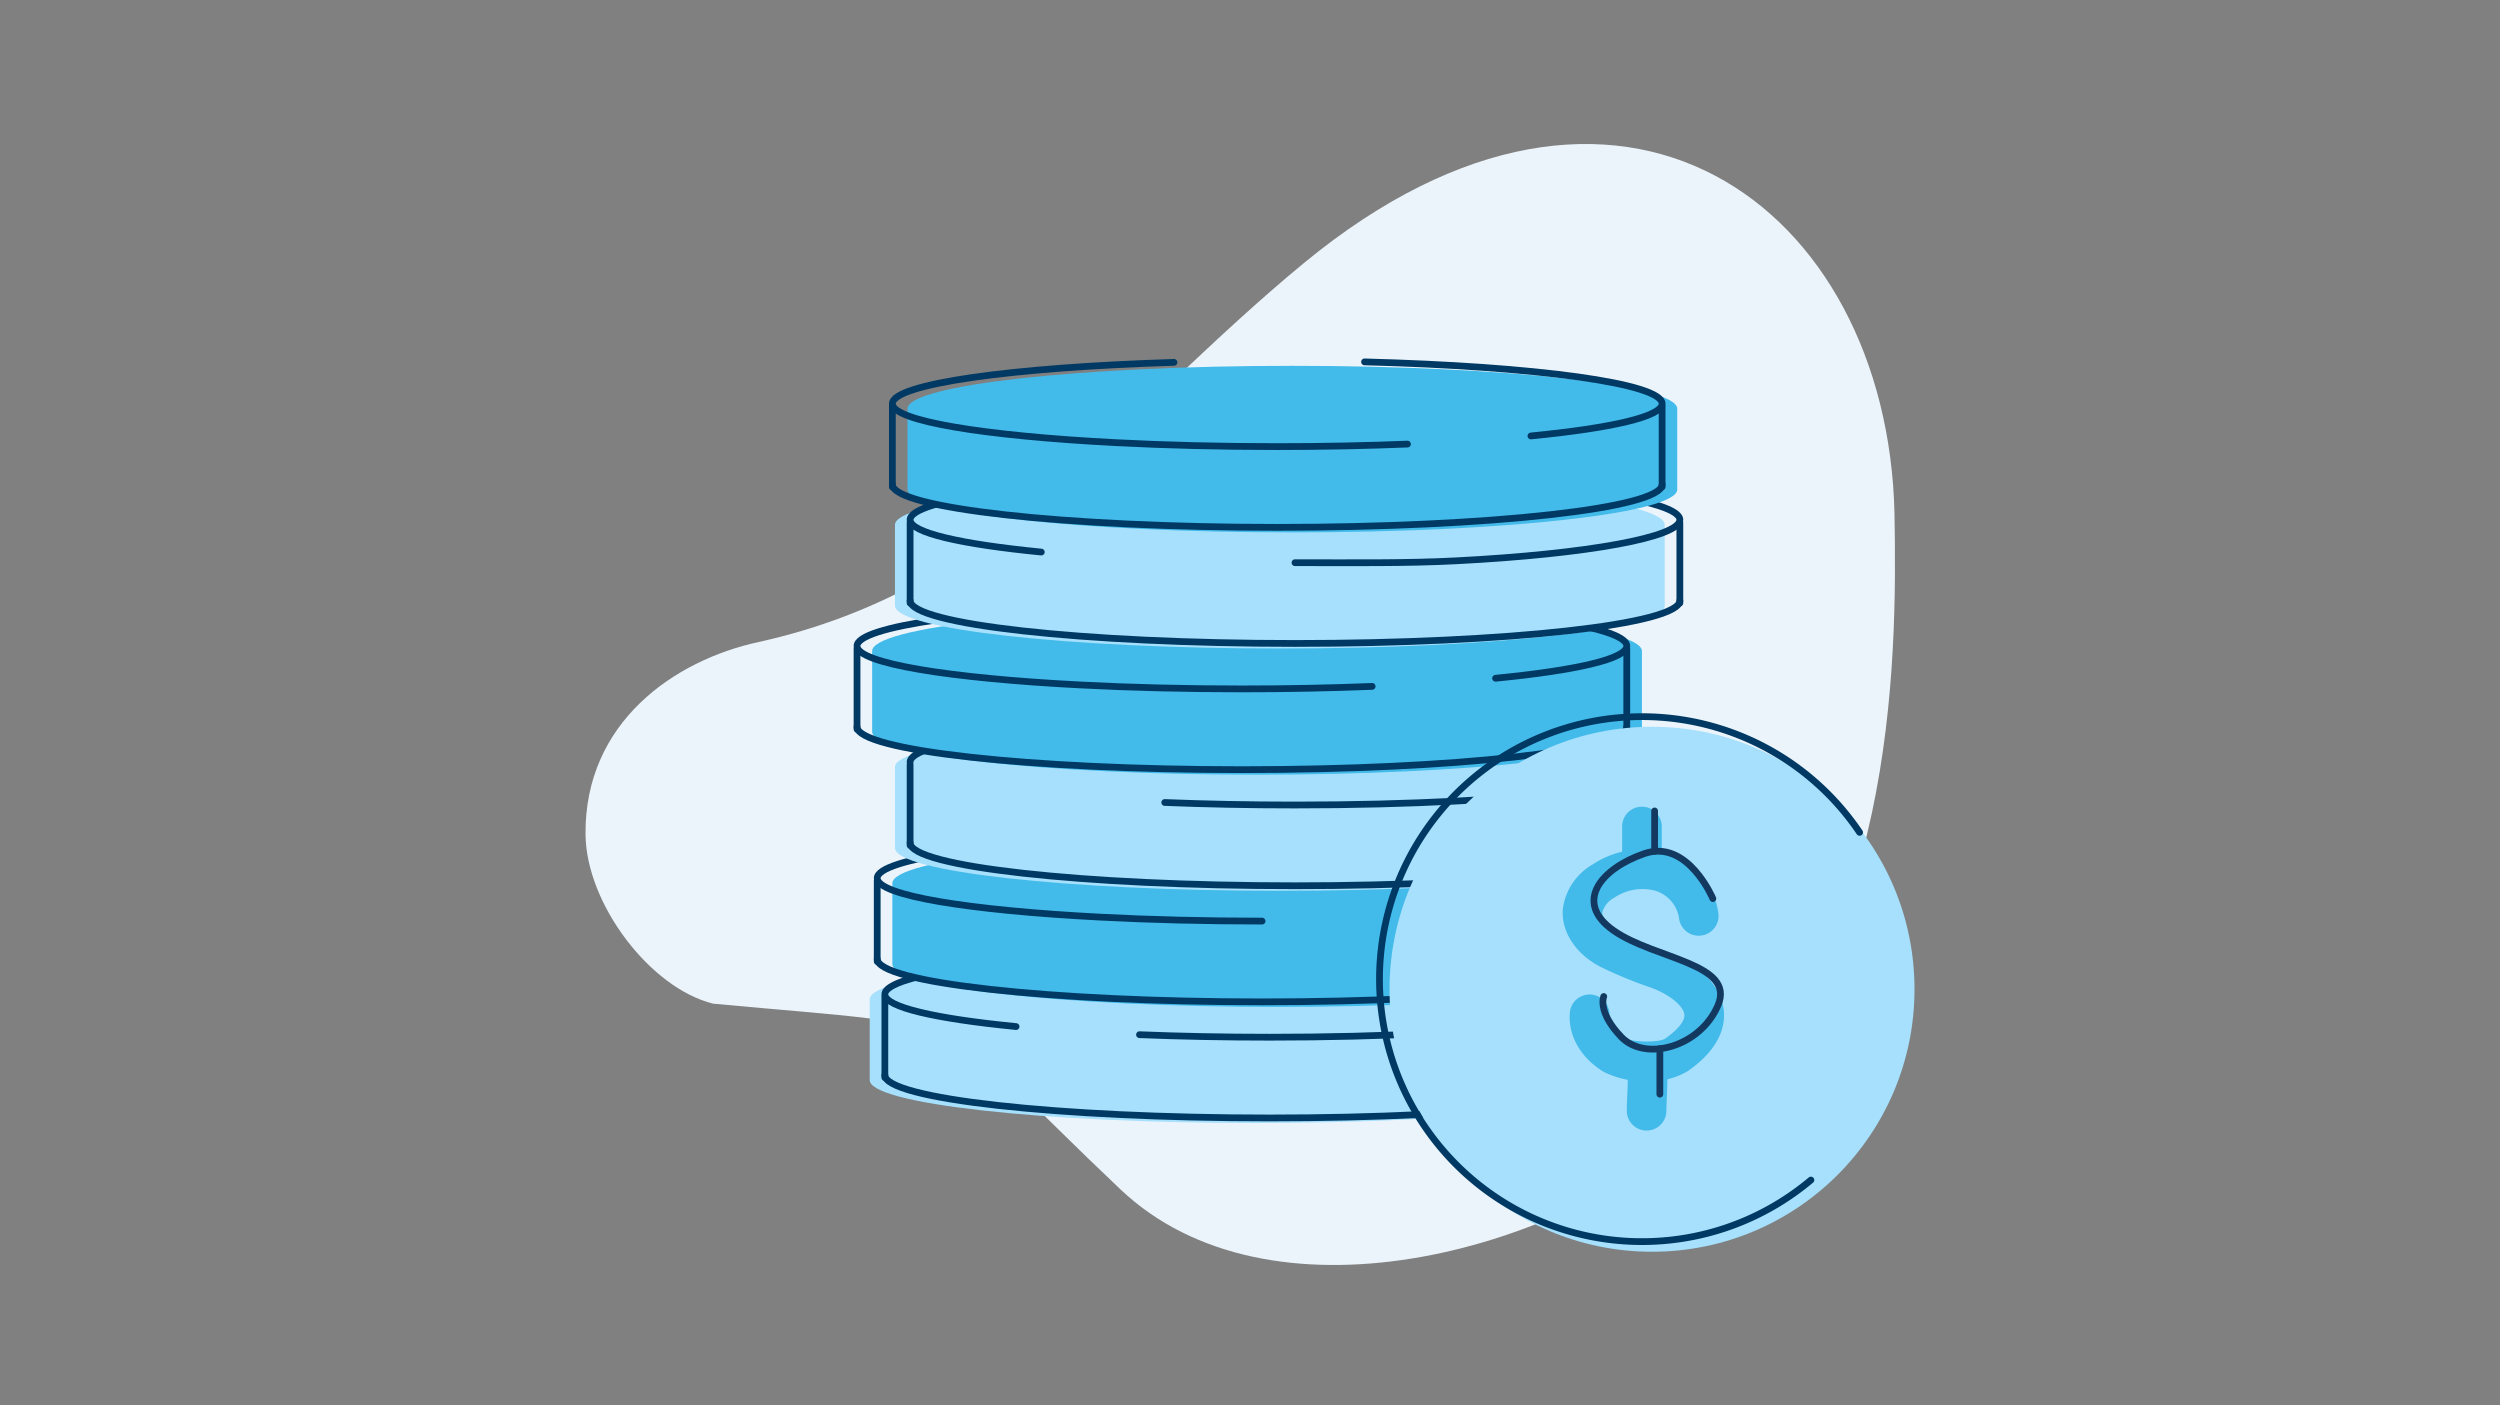 <svg xmlns="http://www.w3.org/2000/svg" width="555" height="312" viewBox="0 0 555 312"><rect x="0" y="0" width="555" height="312" fill="#808080" stroke="none"/><g transform="translate(66 -1414)"><g transform="translate(-178 -119)"><g transform="translate(-265 669)"><path d="M0,0H555V312H0Z" transform="translate(377 864)" fill="none"/></g><g transform="translate(153 500)"><path d="M0,0H370V200H0Z" transform="translate(52 1089)" fill="none"/></g></g><g transform="translate(-108.049 479.61)"><path d="M7824.628,423.91c53.782-11.878,80.6-50.83,120.986-84.1,70.065-57.727,129.543-12.647,131.136,55.443.637,34.28,0,98.657-42.344,135.7-33.458,29.268-96.69,45.527-129.489,14.481-42.452-40.183-28.335-35.441-90.4-41.227-13.912-3.388-28.226-22.118-28.356-37.623C7785.956,441.752,7805.831,427.971,7824.628,423.91Z" transform="translate(-7614.127 653)" fill="#ebf4fb"/><path d="M64.267,197.97c0-5.262,38.253-9.525,85.442-9.525s85.442,4.263,85.442,9.525V215.9c0,5.26-38.253,9.525-85.442,9.525s-85.442-4.265-85.442-9.525Z" transform="translate(170.859 958.274)" fill="#a6e0fc"/><g transform="translate(238.488 1145.845)"><path d="M67.267,211.945c0,5.26,38.253,9.525,85.442,9.525s85.442-4.265,85.442-9.525" transform="translate(-67.267 -184.735)" fill="none" stroke="#003963" stroke-linecap="round" stroke-linejoin="round" stroke-width="1.5"/><path d="M117.71,205.9c9.03.362,18.764.559,28.913.559,12.775,0,24.9-.306,35.778-.873,29.318-1.509,49.663-4.817,49.663-8.652,0-4.377-26.466-8.064-62.522-9.172" transform="translate(-61.181 -187.652)" fill="none" stroke="#003963" stroke-linecap="round" stroke-linejoin="round" stroke-width="1.5"/><path d="M133.33,187.665c-37.853.978-66.063,4.762-66.063,9.279,0,2.856,11.272,5.418,29.129,7.165" transform="translate(-67.267 -187.665)" fill="none" stroke="#003963" stroke-linecap="round" stroke-linejoin="round" stroke-width="1.5"/><line y2="17.93" transform="translate(0 9.84)" fill="none" stroke="#003963" stroke-linecap="round" stroke-linejoin="round" stroke-width="1.5"/><line y2="17.93" transform="translate(170.883 9.84)" fill="none" stroke="#003963" stroke-linecap="round" stroke-linejoin="round" stroke-width="1.5"/></g><path d="M239.636,174.97c0-5.262-38.253-9.525-85.442-9.525s-85.442,4.263-85.442,9.525V192.9c0,5.26,38.253,9.525,85.442,9.525s85.442-4.265,85.442-9.525Z" transform="translate(171.401 955.499)" fill="#42baea"/><g transform="translate(236.791 1120.07)"><path d="M236.636,188.945c0,5.26-38.253,9.525-85.442,9.525s-85.442-4.265-85.442-9.525" transform="translate(-65.753 -161.736)" fill="none" stroke="#003963" stroke-linecap="round" stroke-linejoin="round" stroke-width="1.5"/><path d="M151.195,183.456c-12.775,0-24.9-.306-35.778-.873-29.318-1.509-49.663-4.817-49.663-8.652,0-4.377,26.466-8.064,62.522-9.172" transform="translate(-65.753 -164.652)" fill="none" stroke="#003963" stroke-linecap="round" stroke-linejoin="round" stroke-width="1.5"/><path d="M159.289,164.665c37.853.978,66.063,4.762,66.063,9.279,0,2.856-11.272,5.418-29.129,7.165" transform="translate(-54.467 -164.665)" fill="none" stroke="#003963" stroke-linecap="round" stroke-linejoin="round" stroke-width="1.5"/><line y2="17.93" transform="translate(170.883 9.84)" fill="none" stroke="#003963" stroke-linecap="round" stroke-linejoin="round" stroke-width="1.5"/><line y2="17.93" transform="translate(0 9.84)" fill="none" stroke="#003963" stroke-linecap="round" stroke-linejoin="round" stroke-width="1.5"/></g><path d="M69.267,151.97c0-5.262,38.253-9.525,85.442-9.525s85.442,4.263,85.442,9.525V169.9c0,5.26-38.253,9.525-85.442,9.525S69.267,175.16,69.267,169.9Z" transform="translate(171.462 952.724)" fill="#a6e0fc"/><g transform="translate(244.092 1094.295)"><path d="M72.267,165.945c0,5.26,38.253,9.525,85.442,9.525s85.442-4.265,85.442-9.525" transform="translate(-72.267 -138.736)" fill="none" stroke="#003963" stroke-linecap="round" stroke-linejoin="round" stroke-width="1.5"/><path d="M122.71,159.9c9.03.362,18.764.559,28.913.559,12.775,0,24.9-.306,35.778-.873,29.318-1.509,49.663-4.817,49.663-8.652,0-4.377-26.466-8.064-62.522-9.172" transform="translate(-66.182 -141.652)" fill="none" stroke="#003963" stroke-linecap="round" stroke-linejoin="round" stroke-width="1.5"/><path d="M138.33,141.665c-37.853.978-66.063,4.762-66.063,9.279" transform="translate(-72.267 -141.665)" fill="none" stroke="#003963" stroke-linecap="round" stroke-linejoin="round" stroke-width="1.5"/><line y2="17.93" transform="translate(0 9.84)" fill="none" stroke="#003963" stroke-linecap="round" stroke-linejoin="round" stroke-width="1.5"/><line y2="17.93" transform="translate(170.883 9.84)" fill="none" stroke="#003963" stroke-linecap="round" stroke-linejoin="round" stroke-width="1.5"/></g><path d="M235.636,128.97c0-5.262-38.253-9.525-85.442-9.525s-85.442,4.263-85.442,9.525V146.9c0,5.26,38.253,9.525,85.442,9.525s85.442-4.265,85.442-9.525Z" transform="translate(170.917 949.95)" fill="#42baea"/><g transform="translate(232.309 1068.52)"><path d="M232.636,142.945c0,5.26-38.253,9.525-85.442,9.525s-85.442-4.265-85.442-9.525" transform="translate(-61.753 -115.736)" fill="none" stroke="#003963" stroke-linecap="round" stroke-linejoin="round" stroke-width="1.5"/><path d="M176.108,136.9c-9.03.362-18.766.559-28.913.559-12.775,0-24.9-.306-35.778-.873-29.318-1.509-49.663-4.817-49.663-8.652,0-4.377,26.466-8.064,62.522-9.172" transform="translate(-61.753 -118.652)" fill="none" stroke="#003963" stroke-linecap="round" stroke-linejoin="round" stroke-width="1.5"/><path d="M155.289,118.665c37.853.978,66.063,4.762,66.063,9.279,0,2.856-11.272,5.419-29.129,7.165" transform="translate(-50.467 -118.665)" fill="none" stroke="#003963" stroke-linecap="round" stroke-linejoin="round" stroke-width="1.5"/><line y2="17.93" transform="translate(170.883 9.84)" fill="none" stroke="#003963" stroke-linecap="round" stroke-linejoin="round" stroke-width="1.5"/><line y2="17.93" transform="translate(0 9.84)" fill="none" stroke="#003963" stroke-linecap="round" stroke-linejoin="round" stroke-width="1.5"/></g><path d="M69.267,103.97c0-5.262,38.253-9.525,85.442-9.525s85.442,4.263,85.442,9.525V121.9c0,5.26-38.253,9.525-85.442,9.525S69.267,127.16,69.267,121.9Z" transform="translate(171.462 946.932)" fill="#a6e0fc"/><g transform="translate(244.092 1040.503)"><path d="M72.267,117.945c0,5.26,38.253,9.525,85.442,9.525s85.442-4.265,85.442-9.525" transform="translate(-72.267 -90.735)" fill="none" stroke="#003963" stroke-linecap="round" stroke-linejoin="round" stroke-width="1.5"/><path d="M148.51,112.456c12.775,0,24.859.153,35.742-.414,29.318-1.509,49.7-5.275,49.7-9.111,0-4.377-26.466-8.064-62.522-9.172" transform="translate(-63.068 -93.652)" fill="none" stroke="#003963" stroke-linecap="round" stroke-linejoin="round" stroke-width="1.5"/><path d="M138.33,93.665c-37.853.978-66.063,4.762-66.063,9.279,0,2.856,11.272,5.419,29.129,7.165" transform="translate(-72.267 -93.665)" fill="none" stroke="#003963" stroke-linecap="round" stroke-linejoin="round" stroke-width="1.5"/><line y2="17.93" transform="translate(0 9.84)" fill="none" stroke="#003963" stroke-linecap="round" stroke-linejoin="round" stroke-width="1.5"/><line y2="17.93" transform="translate(170.883 9.84)" fill="none" stroke="#003963" stroke-linecap="round" stroke-linejoin="round" stroke-width="1.5"/></g><path d="M242.636,80.97c0-5.262-38.253-9.525-85.442-9.525S71.753,75.708,71.753,80.97V98.9c0,5.26,38.253,9.525,85.442,9.525s85.442-4.265,85.442-9.525Z" transform="translate(171.762 944.157)" fill="#42baea"/><g transform="translate(240.154 1014.728)"><path d="M239.636,94.945c0,5.26-38.253,9.525-85.442,9.525s-85.442-4.265-85.442-9.525" transform="translate(-68.753 -67.735)" fill="none" stroke="#003963" stroke-linecap="round" stroke-linejoin="round" stroke-width="1.5"/><path d="M183.108,88.9c-9.03.362-18.766.559-28.913.559-12.775,0-24.9-.306-35.778-.873C89.1,87.074,68.753,83.766,68.753,79.931c0-4.377,26.466-8.064,62.522-9.172" transform="translate(-68.753 -70.652)" fill="none" stroke="#003963" stroke-linecap="round" stroke-linejoin="round" stroke-width="1.5"/><path d="M162.289,70.665c37.853.978,66.063,4.762,66.063,9.279,0,2.856-11.272,5.419-29.129,7.165" transform="translate(-57.467 -70.665)" fill="none" stroke="#003963" stroke-linecap="round" stroke-linejoin="round" stroke-width="1.5"/><line y2="17.93" transform="translate(170.883 9.84)" fill="none" stroke="#003963" stroke-linecap="round" stroke-linejoin="round" stroke-width="1.5"/><line y2="17.93" transform="translate(0 9.84)" fill="none" stroke="#003963" stroke-linecap="round" stroke-linejoin="round" stroke-width="1.5"/></g><circle cx="58.274" cy="58.274" r="58.274" transform="translate(350.522 1095.729)" fill="#a6e0fc"/><path d="M261.021,243.819a58.271,58.271,0,1,1,10.814-77.182" transform="translate(183.047 952.542)" fill="none" stroke="#003963" stroke-linecap="round" stroke-linejoin="round" stroke-width="1.5"/><g transform="translate(388.962 1113.659)"><g transform="translate(0 0)"><path d="M220.222,216.537a20.19,20.19,0,0,1-9.537-2.059c-5.292-3.2-8.165-8.408-7.49-13.605A4.4,4.4,0,0,1,211.908,202c-.243,1.889,1.493,3.852,3.325,4.961,1.579.887,7.652,1.1,9.1.095,2.874-2.018,4.415-3.975,4.225-5.381-.26-1.941-3.456-4.487-7.434-5.921a93.655,93.655,0,0,1-10.97-4.5c-5.691-2.842-9.05-7.98-8.561-13.085a13.452,13.452,0,0,1,6.633-9.768,19.831,19.831,0,0,1,16.529-2.528,16.312,16.312,0,0,1,11.334,13.278,4.4,4.4,0,1,1-8.734,1.015,7.607,7.607,0,0,0-5.237-5.91,11.113,11.113,0,0,0-9.1,1.529,5.33,5.33,0,0,0-2.674,3.241c-.131,1.362,1.472,3.239,3.731,4.369a86.527,86.527,0,0,0,10.02,4.094c5.809,2.091,12.309,6.61,13.169,13.023.459,3.42-.537,8.58-7.885,13.744a16.46,16.46,0,0,1-9.158,2.285Z" transform="translate(-201.542 -155.777)" fill="#42baea"/><path d="M217.72,174.861a4.395,4.395,0,0,1-4.4-4.395v-9.285a4.4,4.4,0,1,1,8.793,0v9.285A4.395,4.395,0,0,1,217.72,174.861Z" transform="translate(-200.118 -156.785)" fill="#42baea"/><path d="M218.638,222.836a4.395,4.395,0,0,1-4.395-4.4c0-.9.038-1.845.089-3.008.075-1.753.17-3.932.17-7.307a4.4,4.4,0,1,1,8.792,0c0,3.562-.1,5.943-.178,7.683-.044,1.018-.081,1.847-.081,2.632A4.4,4.4,0,0,1,218.638,222.836Z" transform="translate(-200.008 -151.121)" fill="#42baea"/></g></g><path d="M103.685,87.445" transform="translate(175.615 946.089)" fill="#bfe2f3"/><path d="M304.948,1049.274v8.941" transform="translate(104.424 65.143)" fill="none" stroke="#133960" stroke-linecap="round" stroke-width="1.5"/><path d="M323.807,1064.8s-5.584-13.3-15.206-9.988-15.857,10.794-6.78,17.121,27.057,7.263,23.13,16.54-16.146,12.624-21.5,7.024-3.865-8.96-3.865-8.96" transform="translate(98.498 69.077)" fill="none" stroke="#133960" stroke-linecap="round" stroke-width="1.5"/><path d="M305.6,1088.932v-10.1" transform="translate(104.937 88.368)" fill="none" stroke="#133960" stroke-linecap="round" stroke-width="1.5"/></g></g></svg>